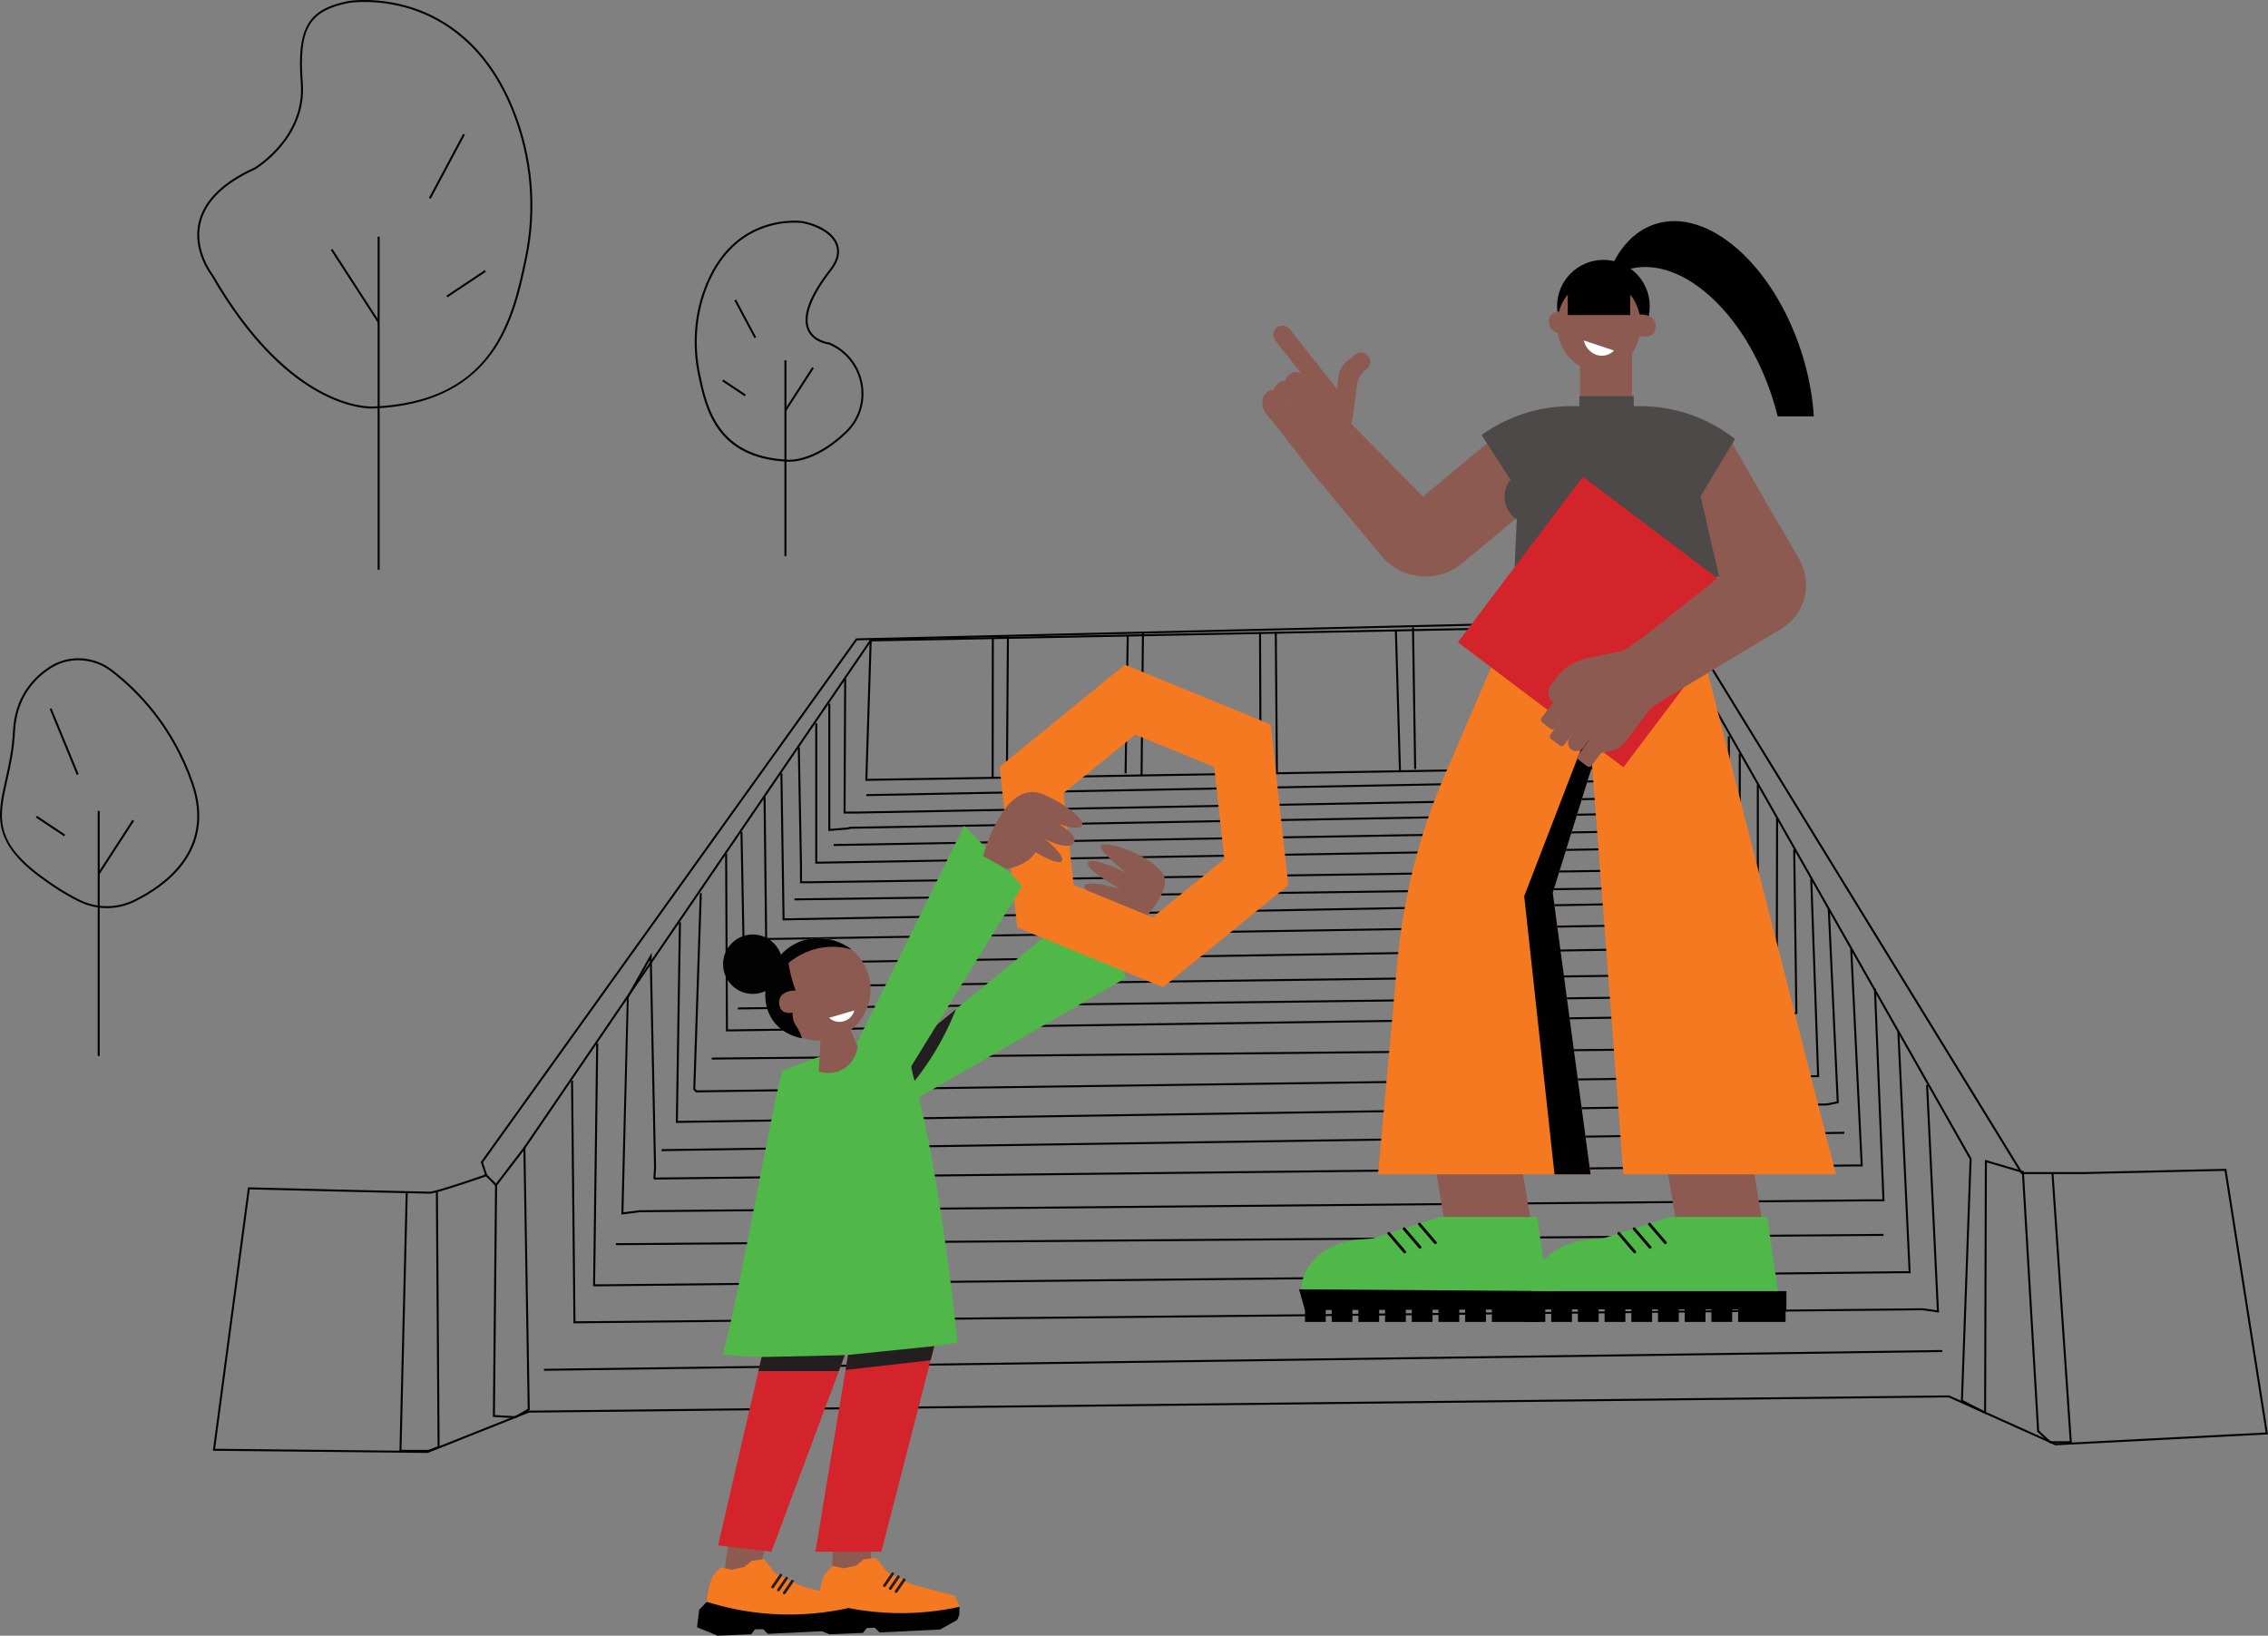 <?xml version="1.0" encoding="UTF-8"?>
<svg id="Layer_2" data-name="Layer 2" xmlns="http://www.w3.org/2000/svg" viewBox="0 0 913.35 658.59">
  <rect x="0" y="0" width="913.35" height="658.59" fill="#808080" stroke="none"/>
  <defs>
    <style>
      .cls-1 {
        fill: none;
      }

      .cls-2 {
        fill: #010101;
      }

      .cls-3, .cls-4 {
        fill: #231f20;
      }

      .cls-5 {
        fill: #4d4948;
      }

      .cls-6 {
        fill: #4e4949;
      }

      .cls-7 {
        fill: #020202;
      }

      .cls-8 {
        fill: #fff;
      }

      .cls-9 {
        fill: #50b848;
      }

      .cls-10 {
        fill: #f47920;
      }

      .cls-4 {
        fill-rule: evenodd;
      }

      .cls-11 {
        fill: #8d5a51;
      }

      .cls-12 {
        fill: #d2242a;
      }
    </style>
  </defs>
  <g id="Layer_1-2" data-name="Layer 1">
    <g>
      <g>
        <path class="cls-2" d="M172.22,585h-.08l-86.41-.88,14.14-106.06h.36c.7.03,70.2,1.76,72.79,1.76,1.99,0,15.24-4.42,22.3-6.87l-1.69-5.08.12-.17,150.98-210.67h.2s332.67-7.9,332.67-7.9l.12.2,136.72,222.6h24.33l57.8-1.32.05.35,16.73,106.57-.44.02-85.18,4.39-.09-.04-42.9-19.26-571.73,6.14-40.79,16.23ZM86.64,583.33l85.43.87,40.78-16.23h.07s571.98-6.14,571.98-6.14l.08.04,42.89,19.26,84.54-4.36-16.54-105.35-57.11,1.31h-24.78l-.12-.19-136.71-222.6-332.01,7.88-150.63,210.19,1.81,5.44-.37.13c-.83.29-20.27,7.04-22.94,7.04-2.51,0-67.01-1.61-72.45-1.75l-13.93,104.45Z"/>
        <rect class="cls-2" x="219.04" y="547.36" width="563.18" height=".8" transform="translate(-7.3 6.76) rotate(-.77)"/>
        <rect class="cls-2" x="248.01" y="498.68" width="510.51" height=".8" transform="translate(-3.64 3.7) rotate(-.42)"/>
        <polygon class="cls-2" points="263.37 474.92 263.36 474.12 746.22 468.85 749.32 468.85 745.11 382.18 745.91 382.14 750.16 469.66 746.23 469.66 263.37 474.92"/>
        <rect class="cls-2" x="266.41" y="459.21" width="476.34" height=".8" transform="translate(-6.67 7.43) rotate(-.84)"/>
        <rect class="cls-2" x="286.6" y="423.68" width="438.59" height=".8" transform="translate(-4.11 4.96) rotate(-.56)"/>
        <rect class="cls-2" x="297.12" y="403.07" width="421.06" height=".8" transform="translate(-4.88 6.22) rotate(-.7)"/>
        <rect class="cls-2" x="309.39" y="384.21" width="399.14" height=".8" transform="translate(-6.03 8.12) rotate(-.91)"/>
        <rect class="cls-2" x="319.92" y="359.21" width="377.21" height=".8" transform="translate(-4.78 6.85) rotate(-.77)"/>
        <rect class="cls-2" x="335.7" y="336.85" width="349.16" height=".8" transform="translate(-5.69 8.77) rotate(-.98)"/>
        <polygon class="cls-2" points="172.65 584.56 160.86 584.55 160.87 584.14 163.41 479.77 164.21 479.79 161.68 583.75 172.51 583.76 176.22 582.36 175.54 479.66 176.34 479.66 177.03 582.91 172.65 584.56"/>
        <path class="cls-2" d="M207.6,571.01l-9.11-.51v-.38s.88-93.11.88-93.11l12.18-15.93,1.78,106.64-5.73,3.29ZM199.3,569.75l8.11.45,5.12-2.94-1.73-103.87-10.62,13.89-.87,92.46Z"/>
        <rect class="cls-2" x="197.18" y="471.85" width=".8" height="6.2" transform="translate(-277.98 278.82) rotate(-45)"/>
        <polygon class="cls-2" points="825.51 581.11 820.4 576.45 820.39 576.29 814.26 472.19 800.13 468.03 799.82 569.47 789.68 564.22 789.69 563.97 793.19 466.72 671.44 252.13 350.85 258.26 211.5 462.46 210.84 462.01 350.43 257.47 350.63 257.46 671.9 251.32 672.02 251.53 794 466.52 793.99 466.64 790.49 563.75 799.03 568.15 799.34 466.97 815.03 471.58 821.18 576.08 825.82 580.31 833.51 580.26 826.18 472.73 826.98 472.68 834.37 581.05 825.51 581.11"/>
        <polygon class="cls-2" points="242.75 517.9 238.84 517.9 240.11 420.04 240.91 420.05 239.65 517.1 242.75 517.1 765.52 511.83 768.62 511.83 764.09 415.43 764.89 415.39 769.45 512.64 765.53 512.64 242.75 517.9"/>
        <polygon class="cls-2" points="292.75 415.27 292.35 415.27 292.02 343.8 292.82 343.8 293.15 414.47 294.5 414.47 719.91 408.33 719.92 409.13 294.51 415.27 292.75 415.27"/>
        <polygon class="cls-2" points="303.28 397.73 299.37 397.73 298.21 335.02 299.01 335 300.16 396.93 303.27 396.93 712.89 391.67 712.9 392.47 303.28 397.73"/>
        <polygon class="cls-2" points="333.57 334.61 333.57 283.3 334.37 283.3 334.37 333.74 342.17 333.08 342.23 333.88 333.57 334.61"/>
        <polygon class="cls-2" points="348.89 320.54 348.88 319.74 673.9 313.61 673.9 309.15 348.47 314.41 350.24 257.85 351.04 257.88 349.3 313.59 674.7 308.33 674.7 314.39 674.31 314.4 348.89 320.54"/>
        <rect class="cls-2" x="371.61" y="284.55" width="56.36" height=".8" transform="translate(114.35 684.38) rotate(-89.93)"/>
        <rect class="cls-2" x="377.22" y="284.18" width="56.94" height=".8" transform="translate(118.15 688.17) rotate(-89.58)"/>
        <rect class="cls-2" x="425.94" y="283.2" width="55.54" height=".8" transform="translate(162.95 732.76) rotate(-89.09)"/>
        <rect class="cls-2" x="431.39" y="283.15" width="57.23" height=".8" transform="translate(171.97 740.77) rotate(-89.44)"/>
        <rect class="cls-2" x="507.13" y="254.58" width=".8" height="56.79" transform="translate(-1.12 2.03) rotate(-.23)"/>
        <rect class="cls-2" x="513.62" y="254.35" width=".8" height="57.09" transform="translate(-2.32 4.27) rotate(-.47)"/>
        <rect class="cls-2" x="562.56" y="253.67" width=".8" height="56.84" transform="translate(-7.98 16.52) rotate(-1.67)"/>
        <rect class="cls-2" x="569.08" y="252.6" width=".8" height="57.02" transform="translate(-4.26 8.79) rotate(-.88)"/>
        <rect class="cls-2" x="616.97" y="253.14" width=".8" height="56.52" transform="translate(-5.26 11.85) rotate(-1.1)"/>
        <rect class="cls-2" x="623.45" y="252.78" width=".8" height="56.69" transform="translate(-1.77 3.96) rotate(-.36)"/>
        <rect class="cls-2" x="672.59" y="251.69" width=".8" height="57.07" transform="translate(-12.21 31.33) rotate(-2.64)"/>
        <polygon class="cls-2" points="230.95 532.81 229.97 435.14 230.77 435.13 231.74 532 774.29 526.75 780.01 527.56 775.65 436.82 776.45 436.78 780.86 528.49 774.24 527.54 230.95 532.81"/>
        <polygon class="cls-2" points="250.23 489.01 252.45 401.34 262.42 383.57 264.2 470.12 263.93 474.66 263.13 474.61 263.4 470.11 261.68 386.52 253.19 401.64 251.06 488.1 257.61 487.28 752.36 482.89 758.09 482.89 754.66 398.15 755.46 398.11 758.92 483.69 752.37 483.69 257.67 488.08 250.23 489.01"/>
        <polygon class="cls-2" points="272.57 452.11 272.17 452.11 273.42 371.29 274.22 371.3 272.98 451.31 273.45 451.31 735.7 444.29 739.67 443.49 736.07 366.08 736.87 366.04 740.5 444.14 735.78 445.09 273.46 452.11 272.57 452.11"/>
        <polygon class="cls-2" points="280.3 439.83 279.18 438.72 281.82 359.6 282.62 359.63 280 438.39 280.63 439.03 731.78 432.9 729.01 353.9 729.8 353.87 732.61 433.69 732.2 433.69 280.3 439.83"/>
        <polygon class="cls-2" points="719.54 409.12 719.37 408.34 723.02 407.53 722.15 342.08 722.95 342.06 723.83 408.18 719.54 409.12"/>
        <polygon class="cls-2" points="712.28 392.64 712.24 391.84 715.13 391.69 715.26 329.4 716.06 329.41 715.93 392.45 712.28 392.64"/>
        <path class="cls-2" d="M308.54,378.43h-.4l-.65-57.74h.8s.65,56.94.65,56.94h3.11l391.1-6.14c.33-.11,1.24-.08,4.35.75v-56.31h.8v57.36l-.51-.14c-1.75-.48-3.84-.94-4.33-.92l-.05.05h-.16s-391.2,6.14-391.2,6.14h-3.51Z"/>
        <path class="cls-2" d="M315.55,370.54h-.39l-.88-59.16h.8s.87,58.36.87,58.36h1.36l382.31-7.01c.12-.06.25-.08.38-.06.08.01.15.05.22.09v-59.28h.8v62.48l-.77-1.8c-.1-.25-.26-.51-.36-.64h-.14s-382.43,7.02-382.43,7.02h-1.76Z"/>
        <polygon class="cls-2" points="322.57 355.63 322.17 355.63 322.17 349.09 321.29 300.85 322.09 300.84 322.97 349.08 322.97 354.83 325.2 354.83 692.72 349.56 695.83 349.56 695.83 296.46 696.63 296.46 696.63 350.36 692.72 350.36 325.21 355.63 322.57 355.63"/>
        <polygon class="cls-2" points="328.71 347.73 328.31 347.73 328.31 291.2 329.11 291.2 329.11 346.93 330.46 346.93 689.21 340.79 690.57 340.79 690.57 286.81 691.37 286.81 691.37 341.59 689.21 341.59 330.47 347.73 328.71 347.73"/>
        <polygon class="cls-2" points="341.87 333.7 341.86 332.9 683.07 326.76 686.78 326.76 686.78 279.41 687.58 279.41 687.58 327.56 683.07 327.56 341.87 333.7"/>
        <polygon class="cls-2" points="340.11 327.56 339.71 327.56 339.97 273.36 340.77 273.37 340.51 326.76 345.38 326.76 677.79 320.62 680.92 320.62 680.92 269.27 681.72 269.27 681.72 321.42 677.81 321.42 345.38 327.56 340.11 327.56"/>
      </g>
      <g>
        <g>
          <g>
            <path class="cls-11" d="M455,376.01s18.85-16.99,13.03-24.61c-5.82-7.61-21.15-12.37-24.32-11.32-3.17,1.06,9.81,11.32,9.81,11.32,0,0-14.13-6.98-15.41-4.12-1.28,2.85,13.15,10.7,13.15,10.7,0,0-13.6-4.12-14.54-1.22-.94,2.9,18.99,12.66,18.99,12.66l-.7,6.59Z"/>
            <path class="cls-11" d="M349.91,615.2c.39,5.17.77,10.34,1.16,15.51-5.42,1.15-10.84,2.3-16.26,3.45.39-5.74.77-11.49,1.16-17.23,4.64-.57,9.29-1.15,13.93-1.72Z"/>
            <path class="cls-11" d="M291.71,633.02c.84-6.22,1.69-12.43,2.53-18.65,5.06,1.24,10.11,2.49,15.17,3.73-1.26,4.97-2.53,9.95-3.79,14.92h-13.91Z"/>
            <path class="cls-12" d="M308.38,539.3c-6.4,27.65-12.8,55.29-19.2,82.94,7.16.84,14.33,1.69,21.49,2.53,10.63-28.49,21.26-56.98,31.89-85.47-4.73,28.49-9.46,56.98-14.19,85.47h26.55c7.67-29.77,15.34-59.54,23-89.32"/>
            <path class="cls-9" d="M357.1,429.01c12.27-9.95,24.56-19.96,36.87-30.04,15.13-12.38,30.16-24.74,45.08-37.09,8.76,15.23,14.45,31.77,14.45,31.77-29.07,16.78-58.14,33.55-87.22,50.33-3.07-4.99-6.13-9.98-9.2-14.97Z"/>
            <path class="cls-10" d="M468.35,397.51l-58.7-24.06-7.1-64.7,50.47-41.11,58.7,24.06,7.1,64.7-50.46,41.11ZM432.38,356.32l31.79,13.03,28.87-23.51-4.06-37.01-31.79-13.03-28.87,23.52,4.06,37.01Z"/>
            <path class="cls-4" d="M385,406.31l-19.53,15.91c.9,4.4,1.8,8.8,2.7,13.2,3.48-4.35,7.24-9.71,10.76-16.14,2.52-4.6,4.5-8.98,6.07-12.97Z"/>
            <path class="cls-9" d="M315.32,430.99c-2.06,1.63-18.7,96.69-24.34,114.31,38.7,4.47,94.63-4.68,94.63-4.68,0,0-9.94-100.67-25.27-126.51"/>
            <g>
              <circle class="cls-11" cx="329.92" cy="398.34" r="20.68"/>
              <path class="cls-7" d="M323.94,378.51c-11.16,3.19-14.47,14.25-14.78,15.36-.5,1.8-3.01,10.77,2.76,17.88,3.89,4.79,9.3,5.99,11.08,6.3-.54-1.58-1.39-3.59-2.7-5.51-2.77-4.09.55-12.53.55-12.53,0,0-2.4-5.9-3.32-12.28,2.06-1.71,6.85-5.22,13.92-6.24,4.98-.72,9.08.09,11.49.77-.9-.69-8.95-6.61-19.01-3.74Z"/>
              <circle class="cls-7" cx="303.15" cy="388.22" r="11.96"/>
            </g>
            <path class="cls-9" d="M338.29,433.51c6.3-12.63,12.58-25.26,18.85-37.91,10.42-21.03,20.78-42.07,31.1-63.14,11.96,11.8,23.45,24.31,23.45,24.31-17.66,28.65-35.32,57.3-52.98,85.95-6.81-3.07-13.62-6.13-20.42-9.2Z"/>
            <path class="cls-11" d="M395.92,344.67s8.39-32.07,24.65-24.67c16.26,7.4,21.61,16.92,5.98,11.89,11.34,6.61,5.79,12.28-5.98,5.75,9.91,7.74,10.43,13.79-3.58,5.48-2.81,5.21-11.68,6.85-11.68,6.85"/>
            <path class="cls-11" d="M330.82,412.27c-.38,6.38-.75,12.75-1.13,19.13.65.22,5.44,1.76,10.13-1.13,4.92-3.03,5.56-8.38,5.63-9-1.88-4.13-3.75-8.25-5.63-12.38-3,1.13-6,2.25-9,3.38Z"/>
            <path class="cls-8" d="M333.87,409.81c.95.88,2.18,1.47,3.56,1.61,3.09.32,5.87-1.68,6.64-4.6l-10.21,2.99Z"/>
            <polygon class="cls-3" points="306.73 546.4 305.43 552.03 337.81 552.03 340.2 545.63 306.73 546.4"/>
            <polygon class="cls-3" points="341.52 545.55 340.52 551.57 374.78 547.69 376.25 541.98 341.52 545.55"/>
          </g>
          <g>
            <polygon class="cls-2" points="329.68 644.39 326.61 647.54 325.73 654.63 334.04 658.02 347.54 657.46 349.07 655.48 352.34 655.41 354.23 657.28 378.6 656.09 385.45 652.26 386.32 650.26 386.4 646.96 329.68 644.39"/>
            <path class="cls-10" d="M351.32,627.4l-3.51.46-3.05,2.49-5,1.12-4.48-.97-3.19,3.34c-.59,1.41-1.18,3.13-1.64,5.13-.47,2.04-.68,3.88-.76,5.42,6.67,2.11,15.45,4.18,25.88,4.88,12.58.83,23.19-.64,30.84-2.31-.66-1.49-1.33-2.99-1.99-4.48l-16.57-4.33-10.71-5.32-4.37-5.59-1.44.16Z"/>
            <g>
              <line class="cls-3" x1="359.46" y1="633.65" x2="356.19" y2="638.41"/>
              <path class="cls-3" d="M356.19,638.98c-.11,0-.22-.03-.32-.1-.26-.18-.32-.53-.15-.78l3.27-4.76c.18-.26.53-.32.78-.15.26.18.32.53.15.78l-3.27,4.76c-.11.16-.29.24-.47.24Z"/>
            </g>
            <g>
              <line class="cls-3" x1="361.8" y1="634.85" x2="358.53" y2="639.61"/>
              <path class="cls-3" d="M358.53,640.17c-.11,0-.22-.03-.32-.1-.26-.18-.32-.53-.15-.78l3.27-4.76c.18-.26.53-.32.78-.15.26.18.32.53.15.78l-3.27,4.76c-.11.16-.29.24-.47.24Z"/>
            </g>
            <g>
              <line class="cls-3" x1="364.14" y1="636.04" x2="360.87" y2="640.8"/>
              <path class="cls-3" d="M360.87,641.37c-.11,0-.22-.03-.32-.1-.26-.18-.32-.53-.15-.78l3.27-4.76c.18-.26.53-.32.78-.15.26.18.32.53.15.78l-3.27,4.76c-.11.16-.29.24-.47.24Z"/>
            </g>
          </g>
          <g>
            <polygon class="cls-2" points="284.65 644.95 281.58 648.1 280.7 655.2 289.01 658.59 302.51 658.03 304.04 656.04 307.31 655.97 309.2 657.84 333.57 656.66 340.42 652.82 341.29 650.82 341.37 647.52 284.65 644.95"/>
            <path class="cls-10" d="M306.29,627.96l-3.51.46-3.05,2.49-5,1.12-4.48-.97-3.19,3.34c-.59,1.41-1.18,3.13-1.64,5.13-.47,2.04-.68,3.88-.76,5.42,6.67,2.11,15.45,4.18,25.88,4.88,12.58.83,23.19-.64,30.84-2.31-.66-1.49-1.33-2.99-1.99-4.48l-16.57-4.33-10.71-5.32-4.37-5.59-1.44.16Z"/>
            <g>
              <line class="cls-3" x1="314.43" y1="634.21" x2="311.16" y2="638.98"/>
              <path class="cls-3" d="M311.16,639.54c-.11,0-.22-.03-.32-.1-.26-.18-.32-.53-.15-.78l3.27-4.76c.18-.26.53-.32.78-.15.26.18.32.53.15.78l-3.27,4.76c-.11.16-.29.24-.47.24Z"/>
            </g>
            <g>
              <line class="cls-3" x1="316.77" y1="635.41" x2="313.5" y2="640.17"/>
              <path class="cls-3" d="M313.5,640.74c-.11,0-.22-.03-.32-.1-.26-.18-.32-.53-.15-.78l3.27-4.76c.18-.26.53-.32.78-.15.26.18.32.53.15.78l-3.27,4.76c-.11.16-.29.24-.47.24Z"/>
            </g>
            <g>
              <line class="cls-3" x1="319.11" y1="636.61" x2="315.84" y2="641.37"/>
              <path class="cls-3" d="M315.84,641.93c-.11,0-.22-.03-.32-.1-.26-.18-.32-.53-.15-.78l3.27-4.76c.18-.26.53-.32.78-.15.26.18.32.53.15.78l-3.27,4.76c-.11.16-.29.24-.47.24Z"/>
            </g>
          </g>
        </g>
        <path class="cls-11" d="M321.51,407.14c-.18.09-7.2,2.8-7.72-2.96-.52-5.76,7.03-5.48,7.05-5.32"/>
      </g>
      <g>
        <g>
          <polygon class="cls-11" points="584.31 507.49 619.05 507.49 606.7 433.26 571.96 433.26 584.31 507.49"/>
          <path class="cls-11" d="M606.21,433.82h-33.59s12.16,73.1,12.16,73.1h33.59s-12.16-73.1-12.16-73.1Z"/>
          <polygon class="cls-11" points="578.54 472.83 616.13 489.99 606.7 433.26 571.96 433.26 578.54 472.83"/>
          <path class="cls-9" d="M523.97,519.86h99.4s-4.32-29.87-4.32-29.87h-39.22s-26.86,8.63-26.86,8.63l-5.58.43c-13.29,1.02-23.43,10.04-23.43,20.81h0Z"/>
          <path class="cls-1" d="M523.4,519.86c0-11.13,10.3-20.32,23.95-21.38l5.51-.43,26.79-8.61c.06-.02.11-.03.17-.03h39.22c.28,0,.52.21.56.49l4.32,29.87c.02.16-.02.33-.13.45-.11.12-.26.2-.43.2h-99.4c-.31,0-.57-.25-.57-.57ZM618.55,490.56h-38.63s-26.77,8.6-26.77,8.6c-.04.01-.09.02-.13.03l-5.58.43c-12.82.99-22.55,9.4-22.9,19.68h98.17s-4.16-28.74-4.16-28.74Z"/>
          <polygon class="cls-2" points="525.53 527.49 626.77 527.21 626.77 519.86 523.14 519.12 525.53 527.49"/>
          <path class="cls-2" d="M559.29,496.59l6.41,7.48-6.41-7.48Z"/>
          <path class="cls-2" d="M565.69,504.64c.13,0,.26-.04.37-.14.24-.2.27-.56.06-.8l-6.41-7.48c-.21-.24-.56-.26-.8-.06-.24.2-.27.56-.06.8l6.41,7.48c.11.13.27.2.43.2Z"/>
          <path class="cls-2" d="M565.46,494.74l6.41,7.48-6.41-7.48Z"/>
          <path class="cls-2" d="M571.87,502.79c.13,0,.26-.04.37-.14.24-.2.27-.56.06-.8l-6.41-7.48c-.21-.24-.56-.26-.8-.06-.24.2-.27.56-.06.8l6.41,7.48c.11.13.27.2.43.2Z"/>
          <path class="cls-2" d="M571.64,492.88l6.41,7.48-6.41-7.48Z"/>
          <path class="cls-2" d="M578.04,500.93c.13,0,.26-.04.37-.14.24-.2.27-.56.06-.8l-6.41-7.48c-.21-.24-.56-.26-.8-.06-.24.2-.27.56-.06.8l6.41,7.48c.11.13.27.2.43.2Z"/>
          <polygon class="cls-11" points="677.55 507.49 712.29 507.49 699.94 433.26 665.2 433.26 677.55 507.49"/>
          <polygon class="cls-11" points="671.66 472.65 709.05 490.24 700.26 433.4 665.53 433 671.66 472.65"/>
          <path class="cls-9" d="M616.59,519.86h99.4s-4.32-29.87-4.32-29.87h-39.22s-26.86,8.63-26.86,8.63l-5.58.43c-13.29,1.02-23.43,10.04-23.43,20.81h0Z"/>
          <polygon class="cls-2" points="613.82 527.21 719.4 527.21 719.4 519.86 614.44 519.86 613.82 527.21"/>
          <path class="cls-2" d="M718.83,520.43h-103.87s-.52,6.21-.52,6.21h104.39s0-6.21,0-6.21Z"/>
          <path class="cls-2" d="M651.91,496.59l6.41,7.48-6.41-7.48Z"/>
          <path class="cls-2" d="M658.32,504.64c.13,0,.26-.04.37-.14.24-.2.27-.56.06-.8l-6.41-7.48c-.21-.24-.56-.26-.8-.06-.24.2-.27.56-.06.8l6.41,7.48c.11.13.27.2.43.2Z"/>
          <path class="cls-2" d="M658.09,494.74l6.41,7.48-6.41-7.48Z"/>
          <path class="cls-2" d="M664.5,502.79c.13,0,.26-.04.37-.14.24-.2.27-.56.06-.8l-6.41-7.48c-.21-.24-.56-.26-.8-.06-.24.2-.27.56-.06.8l6.41,7.48c.11.13.27.2.43.2Z"/>
          <path class="cls-2" d="M664.26,492.88l6.41,7.48-6.41-7.48Z"/>
          <path class="cls-2" d="M670.67,500.93c.13,0,.26-.04.37-.14.24-.2.27-.56.06-.8l-6.41-7.48c-.21-.24-.56-.26-.8-.06-.24.2-.27.56-.06.8l6.41,7.48c.11.13.27.2.43.2Z"/>
          <path class="cls-10" d="M554.96,472.83h85.58s-15.22-113.36-15.22-113.36l39.92-128.38h-48.53s-34.77,80.65-34.77,80.65c-10.36,24.02-16.84,49.53-19.21,75.58l-7.78,85.51Z"/>
          <polygon class="cls-2" points="613.82 360.83 645.13 279.69 642.73 303.48 625.32 359.46 640.55 472.83 626.02 472.83 613.82 360.83"/>
          <polygon class="cls-10" points="653.76 472.83 739.35 472.83 677.6 231.09 635.24 231.09 653.76 472.83"/>
          <circle class="cls-2" cx="645.71" cy="123.3" r="18.66"/>
          <rect class="cls-11" x="636.29" y="138.84" width="20.93" height="31.91"/>
          <path class="cls-11" d="M631.05,118.94h.31v7.9s25.15,0,25.15,0v-7.9h.27c2.47,3.24,3.96,7.41,3.96,11.98,0,10.27-7.54,18.6-16.83,18.6-9.3,0-16.83-8.33-16.83-18.6,0-4.57,1.49-8.74,3.96-11.98Z"/>
          <path class="cls-8" d="M650.02,141.14c-1.13,1.13-2.58,1.89-4.24,2.06-3.68.37-7.03-2.29-7.98-6.12l12.21,4.06Z"/>
          <path class="cls-2" d="M666.53,90.22c21.14-6.83,47.51,16.2,58.9,51.44,2.87,8.87,4.5,17.67,5.02,25.98h-14.55c-.62-2.49-1.33-4.99-2.14-7.5-11.39-35.24-37.76-58.27-58.9-51.44-2.97.96-5.68,2.46-8.11,4.43,3.64-11.48,10.41-19.87,19.78-22.9Z"/>
          <polygon class="cls-11" points="701.93 248.85 724.57 225.26 696.53 176.72 663.11 181.6 701.93 248.85"/>
          <path class="cls-11" d="M535.75,165.19l-22.21-28.1c-1.27-1.6-1-3.93.61-5.2h0c1.6-1.27,3.93-1,5.2.61l22.21,28.1-5.81,4.59Z"/>
          <path class="cls-11" d="M528.56,170.01h0c-1.26,1-3.09.79-4.09-.46l-5.68-7.18-2.97,2.37-1.38-1.73c-2.2-2.76-1.42-5.87-1.42-5.83.57-3.27,4.82-5.35,7.12-2.46l8.89,11.2c1,1.26.79,3.09-.46,4.09Z"/>
          <path class="cls-11" d="M520.97,169.72h0c-1.26,1-3.09.79-4.09-.46l-2.1-1.8-3.49.87-1.38-1.73c-2.2-2.76-1.42-5.87-1.42-5.83.57-3.27,4.82-5.35,7.12-2.46l5.83,7.33c1,1.26.79,3.09-.46,4.09Z"/>
          <path class="cls-11" d="M511.13,167.93l15.33,19.73-.11.1,28.73,34.58c.19.23.38.45.57.66l.67.81c8.15,9.8,22.7,11.14,32.5,3l36.05-29.95-19.64-23.64-32.17,26.73-28.81-29.27c.36-1.79.66-3.6.89-5.41l1.33-10.25c.32-2.45,1.58-4.68,3.52-6.2l.53-.43c1.5-1.19,1.75-3.36.57-4.86l-.26-.33c-1.19-1.5-3.37-1.75-4.86-.57l-3.41,2.7c-1.94,1.53-3.2,3.76-3.51,6.21l-1.53,11.9-26.41,4.5Z"/>
          <path class="cls-11" d="M534.89,168.68h0c-1.26,1-3.09.79-4.09-.46l-7.46-9.44-2.97,2.37-1.38-1.73c-2.2-2.76-1.42-5.87-1.42-5.83.57-3.27,4.82-5.35,7.12-2.46l10.67,13.46c1,1.26.79,3.09-.46,4.09Z"/>
          <path class="cls-5" d="M596.64,175.15l1.52-1.03c10.2-6.9,22.22-10.59,34.53-10.59h27.88c13.83,0,27.26,4.65,38.13,13.21l-13.86,23.13,7.54,32.42h-82.62s1.07-23.17,1.07-23.17c-2.98-1.93-4.96-5.27-4.96-9.09,0-2.59.91-4.97,2.43-6.83l-11.65-18.05Z"/>
          <rect class="cls-6" x="636.01" y="159.49" width="21.92" height="8.64" transform="translate(1293.95 327.62) rotate(-180)"/>
          <rect class="cls-12" x="603.89" y="208.64" width="83.53" height="83.53" transform="translate(1010.05 839.29) rotate(-142.95)"/>
          <path class="cls-11" d="M655.92,261.11l9.23,23.45,52.24-31.45c9.59-5.77,12.79-18.17,7.18-27.86l-7.31-12.62-61.34,48.48Z"/>
          <path class="cls-11" d="M624.42,275.99l.34-.45h0l1.91-2.53s0,0,0,0l.51-.68.04-.02c3.09-3.75,7.37-6.35,12.14-7.34l18.83-3.91,6.95,23.51-14.82,12.58-21.65-18.31-2.94,4.04-.45-.35c-2.02-1.58-2.41-4.49-.86-6.54Z"/>
          <path class="cls-11" d="M617.91,279h22.96c.71,0,1.28.58,1.28,1.28v4.35c0,.71-.58,1.28-1.28,1.28h-22.96v-6.92h0Z" transform="translate(1235.1 -50.16) rotate(127.05)"/>
          <path class="cls-11" d="M621.3,285.25h24.08c.71,0,1.28.58,1.28,1.28v4.35c0,.71-.58,1.28-1.28,1.28h-24.08v-6.92h0Z" transform="translate(1246.41 -43.3) rotate(127.05)"/>
          <path class="cls-11" d="M632.4,293.71h23.76c.71,0,1.28.58,1.28,1.28v4.35c0,.71-.58,1.28-1.28,1.28h-23.76v-6.92h0Z" transform="translate(1270.7 -38.46) rotate(127.05)"/>
          <path class="cls-11" d="M654.77,298.45l10.3-13.75-5.55-4.19-17.47,23.25,6.41-1.33c2.52-.52,4.76-1.94,6.31-3.99Z"/>
          <path class="cls-11" d="M632.66,301.63l.3.23c1.44,1.09,3.65.6,4.92-1.1l12.76-16.9-5.52-4.17-12.76,16.9c-1.28,1.69-1.15,3.95.29,5.04Z"/>
          <polygon class="cls-11" points="663.88 285.73 688 269.38 667.67 252.6 642.43 269.53 663.88 285.73"/>
          <polyline class="cls-2" points="719.07 525.1 719.07 532.26 699.96 532.26 699.96 523.9"/>
          <polyline class="cls-2" points="697.57 525.1 697.57 532.26 689.2 532.26 689.2 523.9"/>
          <polyline class="cls-2" points="686.81 525.1 686.81 532.26 678.45 532.26 678.45 523.9"/>
          <polyline class="cls-2" points="676.06 525.1 676.06 532.26 667.7 532.26 667.7 523.9"/>
          <polyline class="cls-2" points="665.31 525.1 665.31 532.26 656.95 532.26 656.95 523.9"/>
          <polyline class="cls-2" points="654.56 525.1 654.56 532.26 646.19 532.26 646.19 523.9"/>
          <polyline class="cls-2" points="643.8 525.1 643.8 532.26 635.44 532.26 635.44 523.9"/>
          <polyline class="cls-2" points="633.05 525.1 633.05 532.26 624.69 532.26 624.69 523.9"/>
          <polyline class="cls-2" points="622.3 525.1 622.3 532.26 613.94 532.26 613.94 523.9"/>
          <polyline class="cls-2" points="619.91 525.1 619.91 532.26 600.79 532.26 600.79 523.9"/>
          <polyline class="cls-2" points="598.4 525.1 598.4 532.26 590.04 532.26 590.04 523.9"/>
          <polyline class="cls-2" points="587.65 525.1 587.65 532.26 579.29 532.26 579.29 523.9"/>
          <polyline class="cls-2" points="576.9 525.1 576.9 532.26 568.54 532.26 568.54 523.9"/>
          <polyline class="cls-2" points="566.15 525.1 566.15 532.26 557.78 532.26 557.78 523.9"/>
          <polyline class="cls-2" points="555.39 525.1 555.39 532.26 547.03 532.26 547.03 523.9"/>
          <polyline class="cls-2" points="544.64 525.1 544.64 532.26 536.28 532.26 536.28 523.9"/>
          <polyline class="cls-2" points="533.89 525.1 533.89 532.26 525.53 532.26 525.53 523.9"/>
        </g>
        <path class="cls-11" d="M630.66,125.64c-.18-.06-7.3-1.55-6.87,4.22.44,5.77,7.57,4.23,7.57,4.06"/>
        <path class="cls-11" d="M659.46,135.05c.17.08,7.08,2.35,7.29-3.43.21-5.78-7.05-5.05-7.07-4.88"/>
      </g>
      <g>
        <g>
          <rect class="cls-2" x="152.08" y="95.32" width=".8" height="134.06"/>
          <rect class="cls-2" x="142.62" y="97.68" width=".8" height="34.8" transform="translate(-39.58 96.16) rotate(-32.91)"/>
          <path class="cls-2" d="M149.84,164.5c-5.59,0-35.39-2.53-64.74-53.51-.04-.05-7.83-9.95-5.07-21.49,2.11-8.82,9.66-16.24,22.44-22.05.17-.1,20.35-12.15,18.67-33.98-1.7-22.12,2.79-29.85,19.23-33.08h.01c.12-.02,11.66-1.87,25.55,2.6,12.82,4.12,30.35,14.61,41,41.17,7.66,19.08,9.46,39.85,5.22,60.09-4.84,23.09-12.15,57.99-61.38,60.21-.03,0-.35.03-.93.03ZM140.51,1.18c-16.09,3.16-20.26,10.39-18.58,32.23,1.72,22.34-18.9,34.63-19.1,34.75-12.58,5.72-19.97,12.95-22.03,21.51-2.67,11.15,4.87,20.76,4.95,20.86,32.16,55.84,64.64,53.17,64.96,53.13,21.36-.96,36.55-7.98,46.45-21.45,8.7-11.83,11.88-27.03,14.21-38.13,4.21-20.08,2.41-40.7-5.18-59.63-10.54-26.25-27.82-36.62-40.47-40.69-13.61-4.39-24.92-2.64-25.21-2.59Z"/>
          <rect class="cls-2" x="165.37" y="66.56" width="29.22" height=".8" transform="translate(36.14 194.19) rotate(-61.9)"/>
          <rect class="cls-2" x="178.41" y="113.83" width="18.59" height=".8" transform="translate(-31.84 123.16) rotate(-33.65)"/>
        </g>
        <g>
          <rect class="cls-2" x="315.9" y="145.06" width=".8" height="78.85"/>
          <rect class="cls-2" x="311.63" y="156.28" width="20.47" height=".8" transform="translate(15.5 341.85) rotate(-57.11)"/>
          <path class="cls-2" d="M318.04,185.93c-.44,0-.71-.02-.77-.03-29.03-1.31-33.28-21.52-36.1-34.9-2.45-11.63-1.68-23.44,2.21-34.16,11.66-32.12,39.78-27.82,40.06-27.78h.01c5.46,1.07,11.98,4.06,13.91,9.24,1.23,3.29.37,6.86-2.55,10.61-8.01,10.29-11.09,18.43-8.91,23.55,2.04,4.77,8,5.43,8.06,5.43l.13.03.66.3c6.7,3.08,11.43,9.27,12.65,16.55,1.23,7.31-1.11,14.43-6.44,19.54-11.18,10.73-20.28,11.6-22.93,11.6ZM319.86,89.64c-7.79,0-26.73,2.69-35.72,27.46-3.84,10.58-4.59,22.25-2.18,33.73,2.77,13.13,6.94,32.98,35.38,34.26.13.01,10.33.9,23.09-11.35,5.13-4.92,7.39-11.79,6.2-18.83-1.18-7.02-5.74-12.98-12.2-15.95l-.6-.27c-.73-.09-6.51-.93-8.65-5.9-2.35-5.48.68-13.68,9.01-24.37,2.74-3.52,3.56-6.83,2.44-9.84-1.82-4.87-8.31-7.74-13.31-8.73-.11-.02-1.39-.21-3.45-.21Z"/>
          <rect class="cls-2" x="299.73" y="119.78" width=".8" height="17.19" transform="translate(-25.1 156.34) rotate(-28.07)"/>
          <rect class="cls-2" x="295.18" y="150.71" width=".8" height="10.94" transform="translate(1.67 315.48) rotate(-56.31)"/>
        </g>
        <g>
          <rect class="cls-2" x="39.35" y="326.52" width=".8" height="98.66"/>
          <rect class="cls-2" x="33.9" y="340.66" width="25.61" height=".8" transform="translate(-264.89 194.73) rotate(-57.05)"/>
          <rect class="cls-2" x="19.95" y="325.75" width=".8" height="13.68" transform="translate(-267.67 165.04) rotate(-56.31)"/>
          <rect class="cls-2" x="25.42" y="284.27" width=".8" height="28.68" transform="translate(-111.73 32.31) rotate(-22.38)"/>
          <path class="cls-2" d="M43.02,365.65c-3.73,0-7.45-.83-10.92-2.48h0c-7.23-3.44-13.58-8.18-13.64-8.22-22.07-15.35-19.63-26.14-16.27-41.06,1.26-5.59,2.69-11.93,3.04-19.37.68-14.34,8.56-22.21,15.05-26.28,7.55-4.74,17.54-4.17,24.85,1.41,10.53,8.05,24.75,22.51,32.74,45.66,9.3,26.97-10.82,41.49-23.63,47.74-3.56,1.74-7.38,2.6-11.21,2.6ZM31.54,265.83c-3.79,0-7.55,1.02-10.84,3.08-6.33,3.97-14.01,11.65-14.67,25.65-.36,7.51-1.8,13.89-3.06,19.51-3.42,15.17-5.68,25.19,15.96,40.24.07.05,6.36,4.75,13.52,8.15h0c6.82,3.24,14.63,3.2,21.44-.12,12.58-6.14,32.33-20.37,23.23-46.76-7.92-22.97-22.03-37.3-32.47-45.29-3.86-2.95-8.5-4.45-13.1-4.45Z"/>
        </g>
      </g>
    </g>
  </g>
</svg>